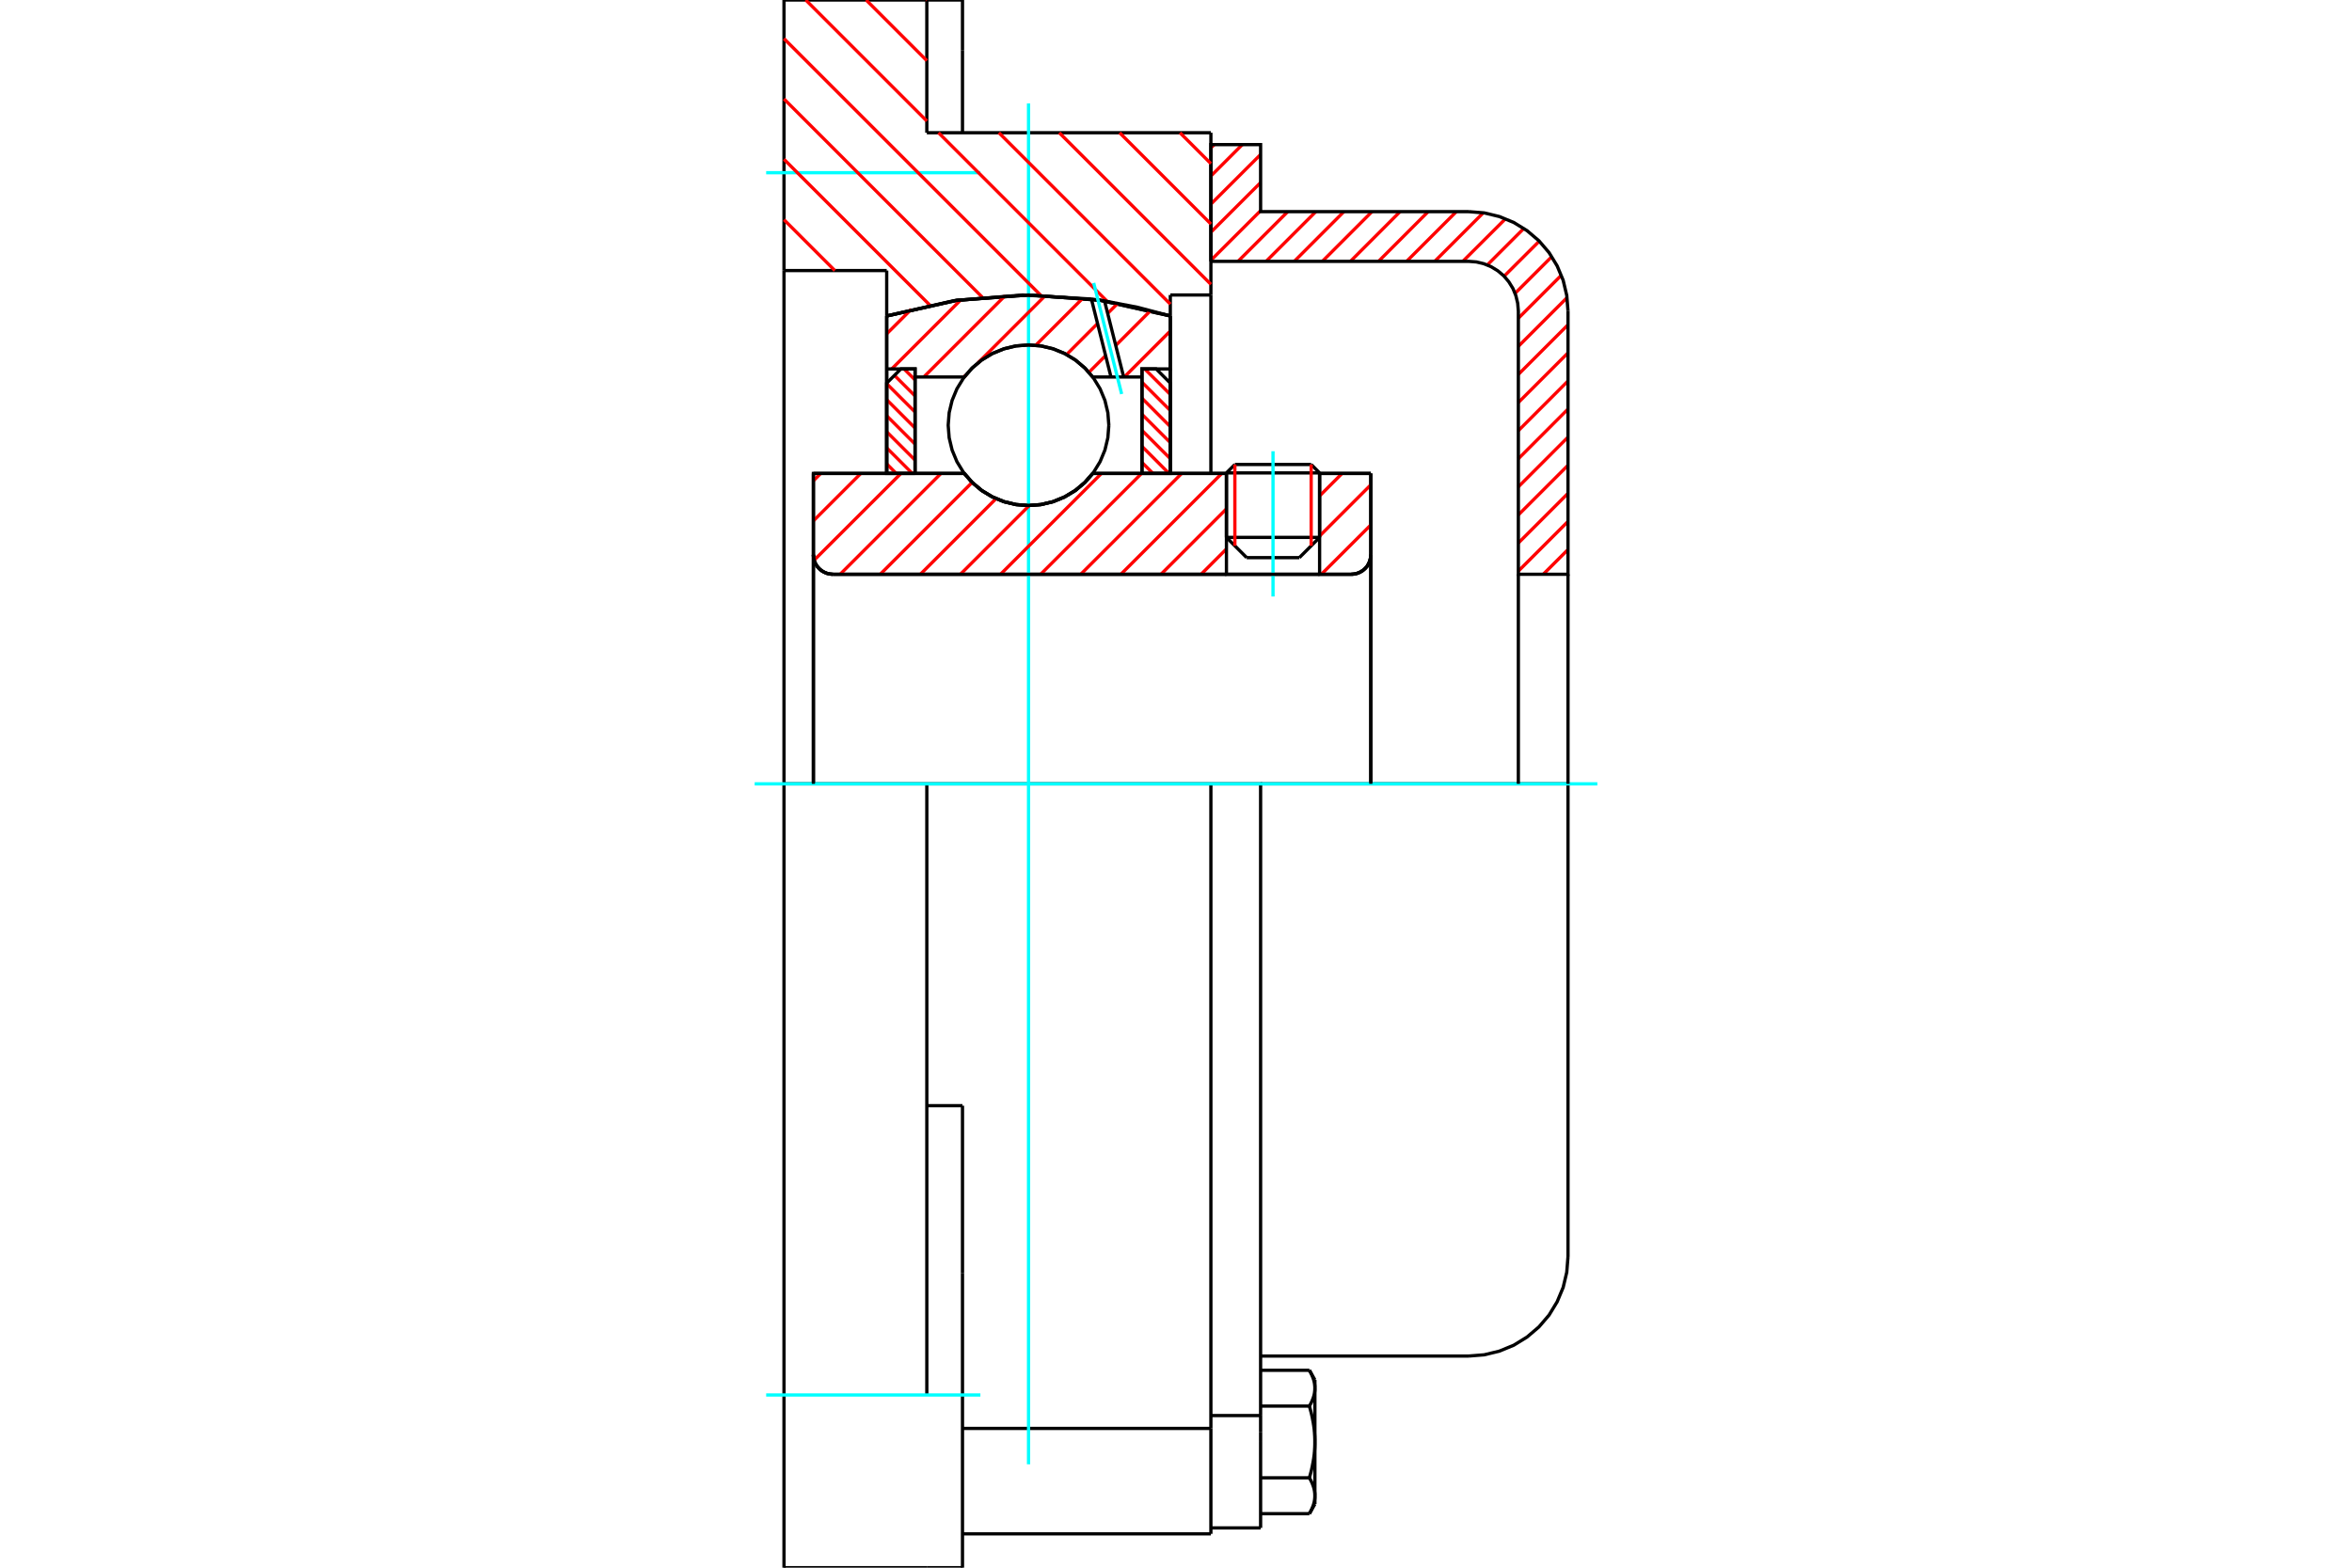 <?xml version="1.0" standalone="no"?>
<!DOCTYPE svg PUBLIC "-//W3C//DTD SVG 1.1//EN"
	"http://www.w3.org/Graphics/SVG/1.1/DTD/svg11.dtd">
<svg xmlns="http://www.w3.org/2000/svg" height="100%" width="100%" viewBox="0 0 36000 24000">
	<rect x="-1800" y="-1200" width="39600" height="26400" style="fill:#FFF"/>
	<g style="fill:none; fill-rule:evenodd" transform="matrix(1 0 0 1 0 0)">
		<g style="fill:none; stroke:#000; stroke-width:50; shape-rendering:geometricPrecision">
			<line x1="20198" y1="7240" x2="18772" y2="7240"/>
			<line x1="18901" y1="7111" x2="20069" y2="7111"/>
			<line x1="18772" y1="8227" x2="20198" y2="8227"/>
			<line x1="19888" y1="8537" x2="19082" y2="8537"/>
			<polyline points="20682,8792 20729,8788 20775,8777 20818,8759 20858,8735 20894,8704 20925,8669 20949,8629 20967,8585 20978,8540 20982,8493"/>
			<line x1="20982" y1="7248" x2="20982" y2="8493"/>
			<line x1="20198" y1="7248" x2="20982" y2="7248"/>
			<line x1="16726" y1="7248" x2="18772" y2="7248"/>
			<polyline points="14759,7248 14884,7390 15030,7512 15193,7609 15369,7681 15553,7725 15743,7739 15932,7725 16117,7681 16292,7609 16455,7512 16601,7390 16726,7248"/>
			<line x1="12450" y1="7248" x2="14759" y2="7248"/>
			<line x1="12450" y1="8493" x2="12450" y2="7248"/>
			<polyline points="12450,8493 12453,8540 12464,8585 12482,8629 12507,8669 12537,8704 12573,8735 12613,8759 12656,8777 12702,8788 12749,8792"/>
			<line x1="20682" y1="8792" x2="12749" y2="8792"/>
			<line x1="20982" y1="8493" x2="20982" y2="12000"/>
			<line x1="12450" y1="8493" x2="12450" y2="12000"/>
			<line x1="18901" y1="7111" x2="18772" y2="7240"/>
			<line x1="20198" y1="7240" x2="20069" y2="7111"/>
			<line x1="19888" y1="8537" x2="20198" y2="8227"/>
			<line x1="18772" y1="8227" x2="19082" y2="8537"/>
			<line x1="18772" y1="7240" x2="18772" y2="8227"/>
			<line x1="20198" y1="8227" x2="20198" y2="7240"/>
			<polyline points="20682,8792 20729,8788 20775,8777 20818,8759 20858,8735 20894,8704 20925,8669 20949,8629 20967,8585 20978,8540 20982,8493"/>
			<polyline points="12450,8493 12453,8540 12464,8585 12482,8629 12507,8669 12537,8704 12573,8735 12613,8759 12656,8777 12702,8788 12749,8792"/>
			<polyline points="18534,23482 18534,22075 18534,21868"/>
			<line x1="14732" y1="21868" x2="18534" y2="21868"/>
			<line x1="14186" y1="2032" x2="18534" y2="2032"/>
			<line x1="18534" y1="12000" x2="18534" y2="21868"/>
			<line x1="18534" y1="12000" x2="14186" y2="12000"/>
			<line x1="14732" y1="16927" x2="14186" y2="16927"/>
			<line x1="14186" y1="12000" x2="12000" y2="12000"/>
			<line x1="13572" y1="4142" x2="12000" y2="4142"/>
			<line x1="13572" y1="4837" x2="13572" y2="4142"/>
			<polyline points="17913,4837 16840,4597 15743,4516 14646,4597 13572,4837"/>
			<line x1="17913" y1="4516" x2="17913" y2="4837"/>
			<line x1="18534" y1="4516" x2="17913" y2="4516"/>
			<line x1="18534" y1="2032" x2="18534" y2="4516"/>
			<line x1="14186" y1="0" x2="14186" y2="2032"/>
			<line x1="12000" y1="0" x2="14186" y2="0"/>
			<line x1="12000" y1="4142" x2="12000" y2="0"/>
			<line x1="17913" y1="4837" x2="17913" y2="7248"/>
			<line x1="13572" y1="7248" x2="13572" y2="4837"/>
			<line x1="18534" y1="4516" x2="18534" y2="7248"/>
			<line x1="12000" y1="12000" x2="12000" y2="4142"/>
			<polyline points="12000,24000 12000,21356 12000,12000"/>
			<line x1="14732" y1="19487" x2="14732" y2="16927"/>
			<line x1="14186" y1="21356" x2="14186" y2="12000"/>
			<line x1="14732" y1="24000" x2="14732" y2="19487"/>
			<line x1="14732" y1="774" x2="14732" y2="0"/>
			<line x1="14732" y1="2032" x2="14732" y2="774"/>
			<line x1="12000" y1="24000" x2="14186" y2="24000"/>
			<line x1="14732" y1="23482" x2="18534" y2="23482"/>
			<line x1="14732" y1="0" x2="14186" y2="0"/>
			<line x1="14186" y1="24000" x2="14732" y2="24000"/>
			<line x1="18534" y1="21671" x2="19295" y2="21671"/>
			<line x1="19295" y1="21920" x2="19295" y2="21671"/>
			<line x1="19295" y1="22075" x2="19295" y2="21920"/>
			<line x1="19295" y1="23391" x2="19295" y2="22075"/>
			<polyline points="19295,21671 19295,12000 18534,12000"/>
			<polyline points="20042,21526 20047,21518 20051,21509 20056,21501 20060,21492 20065,21484 20069,21476 20073,21467 20077,21459 20080,21451 20084,21443 20087,21435 20090,21427 20093,21419 20096,21411 20099,21404 20102,21396 20104,21388 20107,21380 20109,21373 20111,21365 20113,21358 20115,21350 20117,21342 20118,21335 20120,21327 20121,21320 20122,21312 20123,21305 20124,21297 20125,21290 20125,21282 20126,21275 20126,21267 20126,21260 20126,21252"/>
			<polyline points="20126,22075 20126,22060 20126,22045 20126,22030 20125,22015 20125,22000 20124,21985 20123,21970 20122,21955 20121,21940 20120,21925 20118,21910 20117,21895 20115,21880 20113,21864 20111,21849 20109,21834 20107,21819 20104,21803 20102,21788 20099,21772 20096,21757 20093,21741 20090,21725 20087,21709 20084,21693 20080,21677 20077,21661 20073,21645 20069,21628 20065,21612 20060,21595 20056,21578 20051,21561 20047,21544 20042,21526"/>
			<line x1="20126" y1="21252" x2="20126" y2="22075"/>
			<polyline points="20126,22898 20126,22891 20126,22883 20126,22876 20125,22868 20125,22861 20124,22853 20123,22846 20122,22838 20121,22831 20120,22823 20118,22816 20117,22808 20115,22801 20113,22793 20111,22785 20109,22778 20107,22770 20104,22762 20102,22755 20099,22747 20096,22739 20093,22731 20090,22723 20087,22715 20084,22707 20080,22699 20077,22691 20073,22683 20069,22675 20065,22667 20060,22658 20056,22650 20051,22641 20047,22633 20042,22624"/>
			<line x1="20126" y1="22075" x2="20126" y2="22898"/>
			<polyline points="20042,22624 20047,22607 20051,22589 20056,22572 20060,22556 20065,22539 20069,22522 20073,22506 20077,22489 20080,22473 20084,22457 20087,22441 20090,22425 20093,22410 20096,22394 20099,22378 20102,22363 20104,22347 20107,22332 20109,22317 20111,22301 20113,22286 20115,22271 20117,22256 20118,22241 20120,22226 20121,22211 20122,22196 20123,22181 20124,22165 20125,22150 20125,22135 20126,22120 20126,22105 20126,22090 20126,22075"/>
			<line x1="20126" y1="22898" x2="20126" y2="23026"/>
			<polyline points="20042,23173 20047,23164 20051,23156 20056,23147 20060,23139 20065,23130 20069,23122 20073,23114 20077,23106 20080,23097 20084,23089 20087,23081 20090,23073 20093,23066 20096,23058 20099,23050 20102,23042 20104,23034 20107,23027 20109,23019 20111,23011 20113,23004 20115,22996 20117,22989 20118,22981 20120,22974 20121,22966 20122,22959 20123,22951 20124,22944 20125,22936 20125,22929 20126,22921 20126,22913 20126,22906 20126,22898"/>
			<polyline points="20126,21252 20126,21245 20126,21237 20126,21229 20125,21222 20125,21214 20124,21207 20123,21199 20122,21192 20121,21184 20120,21177 20118,21169 20117,21162 20115,21154 20113,21147 20111,21139 20109,21131 20107,21124 20104,21116 20102,21108 20099,21101 20096,21093 20093,21085 20090,21077 20087,21069 20084,21061 20080,21053 20077,21045 20073,21037 20069,21029 20065,21020 20060,21012 20056,21003 20051,20995 20047,20986 20042,20978"/>
			<line x1="20126" y1="21125" x2="20126" y2="21252"/>
			<line x1="19295" y1="23173" x2="20042" y2="23173"/>
			<line x1="19295" y1="22624" x2="20042" y2="22624"/>
			<line x1="19295" y1="21526" x2="20042" y2="21526"/>
			<line x1="19295" y1="20978" x2="20042" y2="20978"/>
			<polyline points="24000,12000 22479,12000 19295,12000"/>
			<line x1="24000" y1="19239" x2="24000" y2="12000"/>
			<line x1="18534" y1="23391" x2="19295" y2="23391"/>
			<line x1="20042" y1="23173" x2="20126" y2="23026"/>
			<line x1="20126" y1="21125" x2="20042" y2="20978"/>
			<polyline points="22479,20760 22717,20741 22949,20685 23170,20594 23373,20469 23555,20314 23710,20133 23834,19929 23926,19709 23981,19477 24000,19239"/>
			<line x1="19295" y1="20760" x2="22479" y2="20760"/>
		</g>
		<g style="fill:none; stroke:#0FF; stroke-width:50; shape-rendering:geometricPrecision">
			<line x1="19485" y1="9132" x2="19485" y2="6908"/>
			<line x1="15743" y1="22417" x2="15743" y2="1583"/>
			<line x1="11551" y1="12000" x2="24449" y2="12000"/>
			<line x1="11727" y1="2644" x2="15006" y2="2644"/>
			<line x1="11727" y1="21356" x2="15006" y2="21356"/>
		</g>
		<g style="fill:none; stroke:#F00; stroke-width:50; shape-rendering:geometricPrecision">
			<line x1="24000" y1="8413" x2="23621" y2="8792"/>
			<line x1="24000" y1="7983" x2="23240" y2="8743"/>
			<line x1="24000" y1="7553" x2="23240" y2="8313"/>
			<line x1="24000" y1="7123" x2="23240" y2="7883"/>
			<line x1="24000" y1="6692" x2="23240" y2="7453"/>
			<line x1="24000" y1="6262" x2="23240" y2="7023"/>
			<line x1="24000" y1="5832" x2="23240" y2="6593"/>
			<line x1="24000" y1="5402" x2="23240" y2="6162"/>
			<line x1="24000" y1="4972" x2="23240" y2="5732"/>
			<line x1="23986" y1="4556" x2="23240" y2="5302"/>
			<line x1="23898" y1="4214" x2="23240" y2="4872"/>
			<line x1="23752" y1="3929" x2="23190" y2="4491"/>
			<line x1="23560" y1="3692" x2="23022" y2="4229"/>
			<line x1="23324" y1="3497" x2="22765" y2="4056"/>
			<line x1="23043" y1="3349" x2="22390" y2="4001"/>
			<line x1="22703" y1="3258" x2="21960" y2="4001"/>
			<line x1="22291" y1="3240" x2="21530" y2="4001"/>
			<line x1="21860" y1="3240" x2="21100" y2="4001"/>
			<line x1="21430" y1="3240" x2="20670" y2="4001"/>
			<line x1="21000" y1="3240" x2="20240" y2="4001"/>
			<line x1="20570" y1="3240" x2="19810" y2="4001"/>
			<line x1="20140" y1="3240" x2="19379" y2="4001"/>
			<line x1="19710" y1="3240" x2="18949" y2="4001"/>
			<line x1="19295" y1="3225" x2="18534" y2="3985"/>
			<line x1="19295" y1="2795" x2="18534" y2="3555"/>
			<line x1="19295" y1="2365" x2="18534" y2="3125"/>
			<line x1="19015" y1="2214" x2="18534" y2="2695"/>
			<line x1="18585" y1="2214" x2="18534" y2="2265"/>
		</g>
		<g style="fill:none; stroke:#000; stroke-width:50; shape-rendering:geometricPrecision">
			<polyline points="18534,4001 18534,2214 19295,2214 19295,3240 22479,3240"/>
			<polyline points="24000,4761 23981,4523 23926,4291 23834,4071 23710,3867 23555,3686 23373,3531 23170,3406 22949,3315 22717,3259 22479,3240"/>
			<polyline points="24000,4761 24000,8792 23240,8792 23240,4761 23230,4642 23202,4526 23157,4416 23094,4314 23017,4223 22926,4146 22825,4084 22714,4038 22598,4010 22479,4001 18534,4001"/>
			<line x1="24000" y1="12000" x2="24000" y2="8792"/>
			<line x1="23240" y1="8792" x2="23240" y2="12000"/>
		</g>
		<g style="fill:none; stroke:#F00; stroke-width:50; shape-rendering:geometricPrecision">
			<line x1="18061" y1="2032" x2="18534" y2="2505"/>
			<line x1="17137" y1="2032" x2="18534" y2="3429"/>
			<line x1="14181" y1="0" x2="14186" y2="5"/>
			<line x1="16213" y1="2032" x2="18534" y2="4353"/>
			<line x1="13257" y1="0" x2="14186" y2="929"/>
			<line x1="15289" y1="2032" x2="17913" y2="4656"/>
			<line x1="12333" y1="0" x2="14186" y2="1853"/>
			<line x1="14365" y1="2032" x2="16948" y2="4615"/>
			<line x1="12000" y1="591" x2="15930" y2="4521"/>
			<line x1="12000" y1="1515" x2="15036" y2="4551"/>
			<line x1="12000" y1="2439" x2="14232" y2="4671"/>
			<line x1="12000" y1="3364" x2="12778" y2="4142"/>
		</g>
		<g style="fill:none; stroke:#000; stroke-width:50; shape-rendering:geometricPrecision">
			<polyline points="17913,4837 16840,4597 15743,4516 14646,4597 13572,4837"/>
		</g>
		<g style="fill:none; stroke:#F00; stroke-width:50; shape-rendering:geometricPrecision">
			<line x1="20069" y1="7111" x2="20069" y2="8356"/>
			<line x1="18901" y1="8356" x2="18901" y2="7111"/>
			<line x1="13572" y1="7101" x2="13718" y2="7248"/>
			<line x1="13572" y1="6856" x2="13964" y2="7248"/>
			<line x1="13572" y1="6610" x2="14006" y2="7044"/>
			<line x1="13572" y1="6365" x2="14006" y2="6799"/>
			<line x1="13572" y1="6119" x2="14006" y2="6553"/>
			<line x1="13572" y1="5874" x2="14006" y2="6308"/>
			<line x1="13691" y1="5747" x2="14006" y2="6062"/>
			<line x1="13837" y1="5648" x2="14006" y2="5817"/>
		</g>
		<g style="fill:none; stroke:#000; stroke-width:50; shape-rendering:geometricPrecision">
			<polyline points="14006,7248 14006,5648 13789,5648 13572,5865 13572,7248 14006,7248"/>
		</g>
		<g style="fill:none; stroke:#F00; stroke-width:50; shape-rendering:geometricPrecision">
			<line x1="17521" y1="5648" x2="17913" y2="6039"/>
			<line x1="17479" y1="5851" x2="17913" y2="6285"/>
			<line x1="17479" y1="6096" x2="17913" y2="6531"/>
			<line x1="17479" y1="6342" x2="17913" y2="6776"/>
			<line x1="17479" y1="6588" x2="17913" y2="7022"/>
			<line x1="17479" y1="6833" x2="17893" y2="7248"/>
			<line x1="17479" y1="7079" x2="17648" y2="7248"/>
		</g>
		<g style="fill:none; stroke:#000; stroke-width:50; shape-rendering:geometricPrecision">
			<polyline points="17479,7248 17479,5648 17696,5648 17913,5865 17913,7248 17479,7248"/>
			<polyline points="16972,6510 16957,6318 16912,6130 16838,5952 16737,5787 16612,5641 16465,5515 16301,5415 16122,5341 15935,5296 15743,5281 15550,5296 15363,5341 15184,5415 15020,5515 14873,5641 14748,5787 14647,5952 14573,6130 14528,6318 14513,6510 14528,6702 14573,6890 14647,7068 14748,7233 14873,7379 15020,7504 15184,7605 15363,7679 15550,7724 15743,7739 15935,7724 16122,7679 16301,7605 16465,7504 16612,7379 16737,7233 16838,7068 16912,6890 16957,6702 16972,6510"/>
		</g>
		<g style="fill:none; stroke:#F00; stroke-width:50; shape-rendering:geometricPrecision">
			<line x1="17913" y1="5067" x2="17208" y2="5772"/>
			<line x1="17610" y1="4756" x2="17078" y2="5289"/>
			<line x1="16923" y1="5444" x2="16667" y2="5700"/>
			<line x1="17108" y1="4644" x2="16954" y2="4798"/>
			<line x1="16799" y1="4953" x2="16325" y2="5428"/>
			<line x1="16574" y1="4565" x2="15853" y2="5286"/>
			<line x1="16001" y1="4524" x2="14972" y2="5553"/>
			<line x1="14782" y1="5743" x2="14752" y2="5772"/>
			<line x1="15384" y1="4527" x2="14139" y2="5772"/>
			<line x1="14706" y1="4591" x2="13649" y2="5648"/>
			<line x1="13948" y1="4735" x2="13572" y2="5111"/>
		</g>
		<g style="fill:none; stroke:#000; stroke-width:50; shape-rendering:geometricPrecision">
			<polyline points="13572,7248 13572,5648 13572,4837"/>
			<polyline points="16705,4578 15652,4516 14601,4603 13572,4837"/>
			<polyline points="16906,4607 16806,4592 16705,4578"/>
			<polyline points="17913,4837 17414,4705 16906,4607"/>
			<polyline points="17913,4837 17913,5648 17479,5648 17479,5772 17479,7248"/>
			<polyline points="17479,5772 17199,5772 17005,5772 16726,5772 16601,5630 16455,5508 16292,5410 16117,5339 15932,5295 15743,5281 15553,5295 15369,5339 15193,5410 15030,5508 14884,5630 14759,5772 14006,5772 14006,7248"/>
			<polyline points="14006,5772 14006,5648 13572,5648"/>
			<line x1="17913" y1="5648" x2="17913" y2="7248"/>
		</g>
		<g style="fill:none; stroke:#0FF; stroke-width:50; shape-rendering:geometricPrecision">
			<line x1="17168" y1="6032" x2="16740" y2="4332"/>
		</g>
		<g style="fill:none; stroke:#000; stroke-width:50; shape-rendering:geometricPrecision">
			<line x1="17005" y1="5772" x2="16705" y2="4578"/>
			<line x1="17199" y1="5772" x2="16906" y2="4607"/>
		</g>
		<g style="fill:none; stroke:#F00; stroke-width:50; shape-rendering:geometricPrecision">
			<line x1="20982" y1="8036" x2="20225" y2="8792"/>
			<line x1="20982" y1="7422" x2="20198" y2="8206"/>
			<line x1="20542" y1="7248" x2="20198" y2="7592"/>
			<line x1="18772" y1="8404" x2="18384" y2="8792"/>
			<line x1="18772" y1="7790" x2="17770" y2="8792"/>
			<line x1="18701" y1="7248" x2="17156" y2="8792"/>
			<line x1="18087" y1="7248" x2="16542" y2="8792"/>
			<line x1="17473" y1="7248" x2="15928" y2="8792"/>
			<line x1="16859" y1="7248" x2="15314" y2="8792"/>
			<line x1="15754" y1="7739" x2="14700" y2="8792"/>
			<line x1="15245" y1="7634" x2="14087" y2="8792"/>
			<line x1="14880" y1="7385" x2="13473" y2="8792"/>
			<line x1="14403" y1="7248" x2="12859" y2="8792"/>
			<line x1="13790" y1="7248" x2="12461" y2="8576"/>
			<line x1="13176" y1="7248" x2="12450" y2="7974"/>
			<line x1="12562" y1="7248" x2="12450" y2="7360"/>
		</g>
		<g style="fill:none; stroke:#000; stroke-width:50; shape-rendering:geometricPrecision">
			<line x1="20982" y1="12000" x2="20982" y2="7248"/>
			<polyline points="20682,8792 20729,8788 20775,8777 20818,8759 20858,8735 20894,8704 20925,8669 20949,8629 20967,8585 20978,8540 20982,8493"/>
			<polyline points="20682,8792 20198,8792 20198,7248"/>
			<polyline points="20198,8792 18772,8792 18772,7248"/>
			<line x1="18772" y1="8792" x2="12749" y2="8792"/>
			<polyline points="12450,8493 12453,8540 12464,8585 12482,8629 12507,8669 12537,8704 12573,8735 12613,8759 12656,8777 12702,8788 12749,8792"/>
			<polyline points="12450,8493 12450,7248 12884,7248 14759,7248 14884,7390 15030,7512 15193,7609 15369,7681 15553,7725 15743,7739 15932,7725 16117,7681 16292,7609 16455,7512 16601,7390 16726,7248 18772,7248"/>
			<line x1="20198" y1="7248" x2="20982" y2="7248"/>
			<line x1="12450" y1="12000" x2="12450" y2="8493"/>
		</g>
	</g>
</svg>
